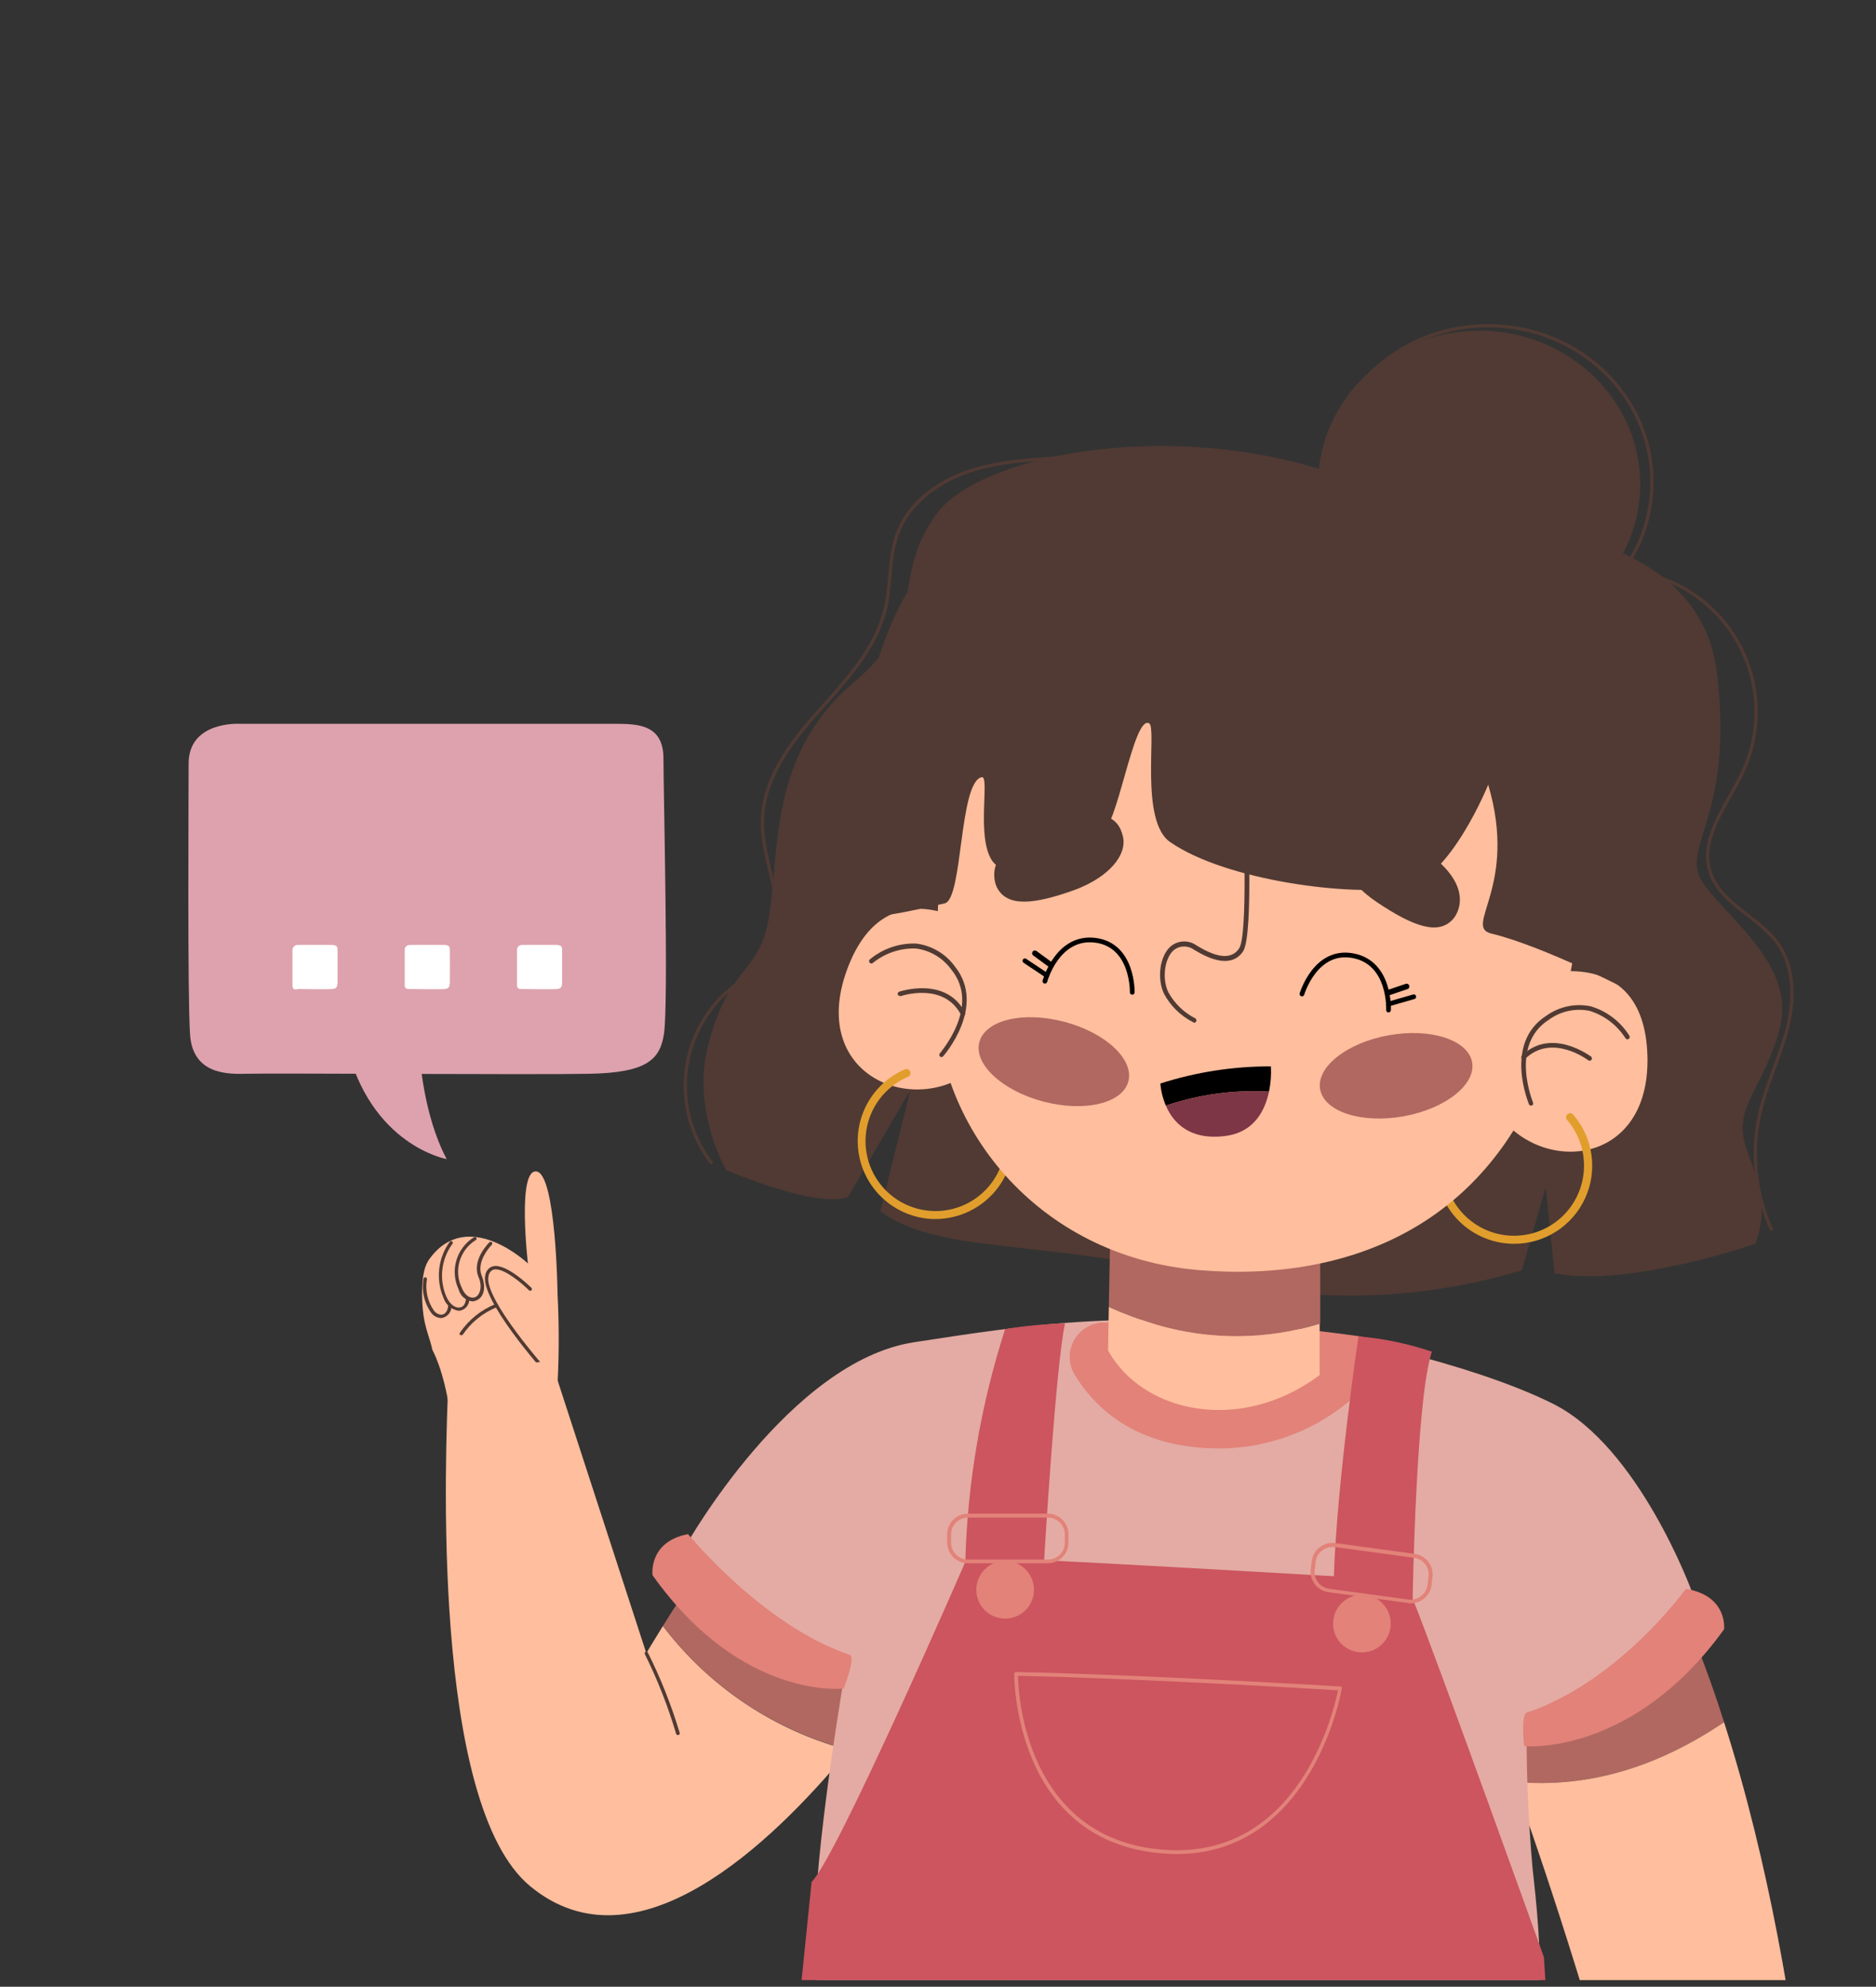 <svg width="254" height="269" viewBox="0 0 254 269" fill="none" xmlns="http://www.w3.org/2000/svg">
<rect x="0" y="0" width="254" height="269" fill="#333333" stroke="none"/>
<g clip-path="url(#clip0_342_17949)">
<path d="M233.43 233.184C231.386 226.7 228.932 220.351 226.083 214.178C222.188 206.346 215.92 203.941 211.712 205.009C209.397 205.598 207.365 206.984 205.972 208.925L196.586 221.977C196.586 221.977 199.186 225.472 204.958 241.253C215.618 242.235 225.026 238.837 233.43 233.184Z" fill="#B16860"/>
<path d="M233.43 233.184C225.026 238.837 215.618 242.235 204.958 241.253C205.454 242.601 205.961 244.036 206.501 245.568C207.647 245.519 208.761 245.177 209.738 244.575C208.761 245.177 207.647 245.519 206.501 245.568C208.777 252.04 211.464 260.141 214.593 270.378C219.329 285.868 230.69 314.291 230.69 314.291C230.69 314.291 224.357 324.431 225.953 327.236C227.55 330.04 230.96 324 230.96 324C230.96 324 227.723 339.101 230.388 339.209C233.053 339.317 235.21 327.678 235.21 327.678C235.21 327.678 234.196 342.359 237.692 341.539C239.742 340.989 239.299 328.455 239.299 328.455C239.299 328.455 240.626 340.978 242.827 340.514C245.028 340.051 243.237 328.077 243.237 328.077C243.237 328.077 245.449 337.785 247.683 337.203C249.916 336.62 248.276 320.213 246.744 315.176C246.712 315.1 245.697 271.51 233.43 233.184Z" fill="#FFBE9D"/>
<path d="M60.881 190.986C60.04 185.355 58.551 182.799 58.551 182.799C58.098 180.642 57.192 179.466 57.148 175.356C57.148 173.716 57.213 171.753 58.141 170.469C63.32 163.318 71.476 171.074 71.476 171.074C71.476 171.074 69.987 158.237 72.641 158.615C75.296 158.992 75.49 175.216 75.49 175.216C75.699 179.251 75.699 183.294 75.49 187.329L76.569 191.644" fill="#FFBE9D"/>
<path d="M74.088 186.11C74.057 186.111 74.026 186.104 73.998 186.091C73.97 186.078 73.945 186.059 73.926 186.035C73.548 185.625 64.885 175.884 65.715 172.627C65.756 172.359 65.871 172.109 66.046 171.903C66.222 171.697 66.451 171.545 66.708 171.462C68.499 170.965 71.822 174.234 71.951 174.374C71.973 174.395 71.99 174.42 72.002 174.448C72.013 174.476 72.019 174.506 72.019 174.536C72.019 174.566 72.013 174.596 72.002 174.624C71.99 174.651 71.973 174.677 71.951 174.698C71.93 174.721 71.904 174.739 71.876 174.752C71.847 174.765 71.816 174.771 71.784 174.771C71.753 174.771 71.722 174.765 71.693 174.752C71.664 174.739 71.638 174.721 71.617 174.698C70.721 173.802 68.11 171.559 66.816 171.904C66.64 171.973 66.486 172.088 66.369 172.235C66.252 172.383 66.175 172.559 66.147 172.745C65.381 175.766 74.163 185.625 74.249 185.69C74.29 185.734 74.313 185.791 74.313 185.851C74.313 185.911 74.29 185.969 74.249 186.013C74.209 186.064 74.151 186.098 74.088 186.11Z" fill="#503A33"/>
<path d="M62.457 180.782C62.415 180.791 62.37 180.791 62.328 180.782C62.302 180.766 62.279 180.746 62.262 180.721C62.244 180.697 62.232 180.669 62.226 180.64C62.22 180.61 62.22 180.58 62.227 180.55C62.233 180.521 62.245 180.493 62.263 180.469C63.45 178.7 65.147 177.334 67.129 176.553C67.186 176.533 67.249 176.537 67.304 176.563C67.358 176.589 67.4 176.636 67.42 176.693C67.44 176.751 67.437 176.813 67.41 176.868C67.384 176.923 67.337 176.965 67.28 176.985C65.4 177.741 63.789 179.041 62.651 180.717C62.626 180.741 62.595 180.76 62.562 180.771C62.528 180.782 62.492 180.786 62.457 180.782Z" fill="#503A33"/>
<path d="M62.122 177.481C61.654 177.414 61.213 177.218 60.849 176.915C60.485 176.612 60.213 176.214 60.062 175.766C59.523 174.526 59.318 173.166 59.467 171.823C59.617 170.479 60.116 169.198 60.914 168.107C60.96 168.065 61.019 168.042 61.081 168.042C61.143 168.042 61.203 168.065 61.248 168.107C61.289 168.151 61.312 168.209 61.312 168.269C61.312 168.329 61.289 168.387 61.248 168.431C60.499 169.452 60.031 170.652 59.891 171.911C59.751 173.169 59.944 174.443 60.45 175.604C60.946 176.683 61.691 177.114 62.219 177.039C62.748 176.963 62.975 176.607 63.083 175.96C63.088 175.93 63.099 175.901 63.115 175.876C63.132 175.85 63.153 175.828 63.178 175.811C63.204 175.794 63.232 175.782 63.262 175.776C63.292 175.77 63.322 175.77 63.352 175.777C63.383 175.78 63.413 175.79 63.439 175.806C63.465 175.822 63.488 175.844 63.505 175.87C63.523 175.895 63.535 175.924 63.54 175.955C63.545 175.985 63.544 176.016 63.536 176.046C63.513 176.387 63.378 176.711 63.151 176.966C62.925 177.222 62.62 177.396 62.284 177.459L62.122 177.481Z" fill="#503A33"/>
<path d="M63.999 176.208C63.554 176.168 63.133 175.991 62.792 175.701C62.452 175.411 62.21 175.023 62.1 174.59C61.517 173.361 61.406 171.96 61.791 170.654C62.175 169.349 63.026 168.231 64.183 167.514C64.236 167.486 64.298 167.479 64.356 167.495C64.414 167.511 64.464 167.548 64.496 167.6C64.511 167.626 64.521 167.655 64.525 167.685C64.529 167.715 64.527 167.745 64.519 167.774C64.51 167.804 64.497 167.831 64.478 167.855C64.459 167.878 64.436 167.898 64.409 167.913C63.349 168.566 62.569 169.59 62.222 170.787C61.875 171.983 61.985 173.266 62.532 174.385C63.007 175.561 63.805 175.852 64.345 175.636C64.884 175.42 65.424 174.331 64.776 172.875C63.848 170.588 66.168 168.301 66.265 168.204C66.309 168.163 66.367 168.14 66.427 168.14C66.487 168.14 66.545 168.163 66.589 168.204C66.63 168.25 66.653 168.309 66.653 168.371C66.653 168.433 66.63 168.493 66.589 168.538C66.589 168.538 64.431 170.696 65.208 172.702C65.941 174.525 65.37 175.722 64.517 176.068C64.355 176.148 64.18 176.195 63.999 176.208Z" fill="#503A33"/>
<path d="M59.641 178.452C59.403 178.436 59.172 178.37 58.962 178.259C58.752 178.147 58.568 177.992 58.422 177.804C57.938 177.14 57.593 176.385 57.408 175.584C57.222 174.784 57.2 173.954 57.343 173.144C57.351 173.083 57.382 173.028 57.431 172.989C57.479 172.951 57.54 172.933 57.602 172.939C57.664 172.95 57.719 172.984 57.757 173.034C57.795 173.084 57.813 173.147 57.807 173.209C57.676 173.958 57.697 174.726 57.867 175.467C58.038 176.208 58.355 176.907 58.799 177.524C59.023 177.791 59.339 177.964 59.684 178.009C60.623 178.009 60.676 176.823 60.676 176.78C60.675 176.748 60.68 176.717 60.691 176.688C60.703 176.659 60.72 176.633 60.743 176.612C60.766 176.59 60.792 176.574 60.822 176.564C60.852 176.553 60.883 176.55 60.914 176.553C60.944 176.553 60.974 176.559 61.002 176.571C61.029 176.583 61.054 176.601 61.075 176.624C61.095 176.646 61.11 176.672 61.12 176.701C61.129 176.73 61.133 176.76 61.13 176.79C61.154 177.202 61.018 177.607 60.751 177.92C60.483 178.234 60.105 178.432 59.695 178.473L59.641 178.452Z" fill="#503A33"/>
<path d="M89.752 220.154C88.339 222.43 87.508 223.843 87.508 223.843L75.349 186.455L75.457 184.115C70.495 184.674 65.573 185.542 60.719 186.714C60.277 197.048 58.324 244.263 71.778 255.384C86.106 267.249 104.436 249.71 114.934 236.971C104.895 234.339 96.028 228.418 89.752 220.154Z" fill="#FFBE9D"/>
<path d="M119.897 186.714C109.389 190.08 95.18 211.46 89.753 220.154C96.028 228.396 104.881 234.301 114.902 236.928C117.888 233.313 120.676 229.54 123.253 225.623L119.897 186.714Z" fill="#B16860"/>
<path d="M179.162 180.62C179.162 180.62 198.722 184.276 210.31 190.091C221.897 195.905 229.039 215.418 229.039 215.418C229.039 215.418 220.872 227.92 206.706 231.901C206.614 238.907 206.877 245.913 207.494 252.892C208.465 261.759 211.043 283.257 200.265 285.76C189.487 288.263 166.701 287.583 155.167 288.284C143.634 288.985 128.993 286.699 121.408 283.085C113.824 279.471 110.382 275.987 110.263 263.269C110.144 250.551 114.579 225.364 114.579 225.364C114.579 225.364 100.65 222.236 92.839 209.302C92.839 209.302 106.865 184.298 123.793 181.731C138.315 179.519 154.563 176.747 179.162 180.62Z" fill="#E3ABA3"/>
<path d="M206.706 231.901C205.875 232.181 206.361 236.431 206.361 236.431C206.361 236.431 220.969 237.877 233.43 220.607C233.43 220.607 233.981 216.066 228.252 215.127C228.252 215.127 219.297 227.64 206.706 231.901Z" fill="#E28279"/>
<path d="M115.085 224.08C115.884 224.339 114.244 228.622 114.244 228.622C114.244 228.622 100.466 230.326 88.35 213.283C88.35 213.283 87.746 208.752 93.151 207.717C93.205 207.717 103.153 220.046 115.085 224.08Z" fill="#E28279"/>
<path d="M153.829 267.864C153.868 267.866 153.906 267.856 153.941 267.837C153.975 267.818 154.003 267.79 154.023 267.756C154.044 267.735 154.061 267.71 154.073 267.682C154.085 267.655 154.091 267.625 154.091 267.595C154.091 267.565 154.085 267.535 154.073 267.507C154.061 267.479 154.044 267.454 154.023 267.433C144.703 260.958 136.808 252.643 130.826 243C130.793 242.948 130.74 242.911 130.68 242.897C130.619 242.882 130.556 242.893 130.503 242.925C130.45 242.958 130.413 243.011 130.399 243.071C130.385 243.132 130.395 243.195 130.427 243.249C136.444 252.945 144.382 261.308 153.753 267.821C153.776 267.839 153.801 267.854 153.829 267.864Z" fill="#D49A2C"/>
<path d="M139.631 273.193C139.688 273.192 139.742 273.169 139.782 273.128C139.804 273.107 139.821 273.082 139.832 273.054C139.844 273.027 139.85 272.997 139.85 272.967C139.85 272.936 139.844 272.907 139.832 272.879C139.821 272.851 139.804 272.826 139.782 272.805C133.312 265.432 128.333 256.874 125.12 247.606C125.098 247.548 125.054 247.501 124.998 247.474C124.941 247.448 124.876 247.445 124.818 247.466C124.789 247.476 124.763 247.491 124.74 247.511C124.718 247.531 124.7 247.555 124.686 247.582C124.673 247.61 124.666 247.639 124.664 247.669C124.663 247.699 124.667 247.729 124.677 247.757C127.912 257.086 132.932 265.696 139.458 273.107C139.479 273.133 139.505 273.154 139.535 273.169C139.565 273.184 139.598 273.192 139.631 273.193Z" fill="#D49A2C"/>
<path d="M185.98 186.456C186.386 186.003 186.66 185.448 186.774 184.85C186.887 184.253 186.836 183.636 186.625 183.066C186.414 182.496 186.052 181.994 185.577 181.614C185.102 181.235 184.533 180.991 183.93 180.911C178.935 180.221 171.447 179.315 165.589 179.153C160.324 179.023 154.088 179.034 149.47 179.066C148.649 179.071 147.843 179.292 147.135 179.707C146.426 180.123 145.84 180.719 145.436 181.434C145.032 182.149 144.824 182.958 144.833 183.779C144.843 184.6 145.069 185.405 145.489 186.11C148.165 190.522 153.354 195.506 163.28 196.067C167.55 196.333 171.824 195.604 175.763 193.936C179.703 192.268 183.201 189.707 185.98 186.456Z" fill="#E28279"/>
<path d="M183.93 180.943C183.93 180.943 181.028 200.478 180.596 213.423C180.596 213.423 150.905 211.686 141.368 211.265C141.368 211.265 142.9 185.247 144.194 179.185C141.48 179.263 138.773 179.519 136.092 179.951C132.801 190.15 130.985 200.768 130.697 211.481C130.697 211.481 113.359 251.393 109.885 254.812L96.744 383.738L216.589 383.953L209.036 264.995C209.036 264.995 194.73 225.083 191.267 216.454C191.267 216.454 191.698 189.486 193.867 183.014C190.65 181.928 187.313 181.233 183.93 180.943Z" fill="#CC555F"/>
<path d="M157.379 250.95C137.225 249.332 137.311 226.874 137.322 226.637C137.321 226.604 137.327 226.572 137.34 226.542C137.353 226.512 137.373 226.485 137.397 226.464C137.421 226.439 137.449 226.419 137.481 226.406C137.513 226.393 137.547 226.387 137.581 226.389C153.98 226.712 181.201 228.319 181.471 228.341C181.509 228.34 181.546 228.348 181.58 228.365C181.614 228.382 181.643 228.407 181.665 228.438C181.692 228.504 181.692 228.577 181.665 228.643C181.665 228.87 177.759 251.037 159.278 251.037C158.706 251.037 158.048 251.004 157.379 250.95ZM137.84 226.906C137.84 229.398 138.919 248.944 157.422 250.444C175.925 251.943 180.629 231.491 181.158 228.87C178.18 228.665 153.322 227.219 137.84 226.906Z" fill="#E28279"/>
<path d="M190.608 217.037L179.884 215.58C179.517 215.534 179.162 215.415 178.841 215.23C178.521 215.044 178.241 214.797 178.017 214.502C177.566 213.907 177.369 213.159 177.467 212.42L177.607 211.341C177.659 210.969 177.784 210.611 177.975 210.288C178.166 209.965 178.42 209.684 178.721 209.46C179.023 209.236 179.365 209.074 179.73 208.984C180.094 208.894 180.473 208.878 180.844 208.936L191.547 210.392C192.285 210.496 192.952 210.888 193.403 211.482C193.854 212.076 194.051 212.824 193.953 213.563L193.813 214.642C193.768 215.009 193.649 215.364 193.464 215.685C193.278 216.006 193.03 216.286 192.734 216.508C192.249 216.884 191.653 217.089 191.04 217.09C190.895 217.086 190.75 217.068 190.608 217.037ZM178.147 211.438L178.007 212.517C177.964 212.817 177.982 213.123 178.058 213.417C178.134 213.711 178.268 213.986 178.452 214.228C178.635 214.47 178.865 214.673 179.128 214.825C179.39 214.978 179.68 215.077 179.981 215.116L190.673 216.573C190.975 216.616 191.282 216.598 191.577 216.52C191.871 216.442 192.147 216.306 192.388 216.12C192.873 215.749 193.191 215.203 193.273 214.599L193.413 213.52C193.457 213.219 193.441 212.913 193.365 212.619C193.289 212.324 193.156 212.048 192.972 211.806C192.788 211.564 192.558 211.361 192.295 211.209C192.031 211.057 191.74 210.959 191.439 210.92L180.736 209.464H180.423C179.866 209.459 179.326 209.656 178.903 210.019C178.48 210.382 178.204 210.886 178.125 211.438H178.147Z" fill="#E28279"/>
<path d="M180.488 219.819C180.486 220.593 180.714 221.349 181.142 221.993C181.57 222.637 182.18 223.139 182.894 223.436C183.608 223.733 184.395 223.811 185.153 223.661C185.912 223.51 186.609 223.138 187.156 222.591C187.702 222.045 188.075 221.348 188.225 220.589C188.375 219.831 188.297 219.045 188 218.331C187.703 217.617 187.201 217.007 186.557 216.579C185.913 216.151 185.157 215.923 184.383 215.925C183.351 215.928 182.362 216.339 181.632 217.069C180.902 217.799 180.491 218.787 180.488 219.819Z" fill="#E28279"/>
<path d="M141.853 211.664H131.064C130.314 211.664 129.595 211.367 129.065 210.837C128.535 210.307 128.237 209.588 128.237 208.838V207.76C128.237 207.389 128.31 207.022 128.453 206.68C128.595 206.337 128.803 206.026 129.066 205.765C129.329 205.503 129.64 205.296 129.983 205.155C130.326 205.014 130.693 204.943 131.064 204.944H141.853C142.224 204.944 142.591 205.017 142.933 205.159C143.276 205.302 143.586 205.51 143.848 205.773C144.11 206.035 144.317 206.347 144.458 206.69C144.599 207.032 144.67 207.4 144.669 207.77V208.849C144.669 209.219 144.596 209.585 144.455 209.926C144.313 210.268 144.106 210.578 143.844 210.84C143.583 211.101 143.272 211.309 142.931 211.45C142.589 211.592 142.223 211.664 141.853 211.664ZM129.446 206.152C129.229 206.364 129.057 206.618 128.94 206.897C128.823 207.177 128.764 207.478 128.766 207.781V208.86C128.766 209.472 129.009 210.059 129.442 210.492C129.875 210.925 130.462 211.168 131.075 211.168H141.864C142.167 211.17 142.467 211.111 142.747 210.996C143.027 210.882 143.281 210.713 143.496 210.499C143.71 210.286 143.881 210.032 143.997 209.752C144.113 209.473 144.173 209.173 144.173 208.871V207.792C144.174 207.488 144.115 207.187 144 206.907C143.884 206.626 143.714 206.371 143.5 206.156C143.285 205.942 143.03 205.772 142.749 205.656C142.468 205.541 142.167 205.482 141.864 205.483H131.075C130.771 205.481 130.469 205.539 130.188 205.654C129.906 205.768 129.65 205.938 129.435 206.152H129.446Z" fill="#E28279"/>
<path d="M132.219 215.774C132.322 216.54 132.65 217.257 133.161 217.837C133.672 218.416 134.344 218.831 135.091 219.028C135.838 219.226 136.626 219.197 137.357 218.946C138.088 218.696 138.728 218.234 139.196 217.619C139.664 217.005 139.94 216.265 139.987 215.494C140.035 214.723 139.853 213.955 139.464 213.287C139.075 212.62 138.497 212.083 137.802 211.744C137.108 211.405 136.329 211.28 135.563 211.384C134.538 211.523 133.609 212.064 132.982 212.887C132.355 213.71 132.08 214.749 132.219 215.774Z" fill="#E28279"/>
<path d="M200.276 86.385C212.319 86.385 222.081 77.069 222.081 65.577C222.081 54.085 212.319 44.769 200.276 44.769C188.234 44.769 178.472 54.085 178.472 65.577C178.472 77.069 188.234 86.385 200.276 86.385Z" fill="#503A33"/>
<path d="M201.473 86.45C213.73 86.45 223.666 76.969 223.666 65.275C223.666 53.58 213.73 44.1 201.473 44.1C189.216 44.1 179.28 53.58 179.28 65.275C179.28 76.969 189.216 86.45 201.473 86.45Z" stroke="#503A33" stroke-width="0.44" stroke-linecap="round" stroke-linejoin="round"/>
<path d="M201.668 71.175C201.668 71.175 230.086 70.776 232.481 91.174C234.876 111.573 226.882 114.787 230.884 119.986C234.887 125.186 243.292 131.194 240.886 139.597C238.48 148 234.488 149.996 236.484 155.594C238.48 161.192 239.289 163.598 237.692 168.398C237.692 168.398 220.484 174.396 210.471 172.4L209.274 160.793L206.037 172.001C192.386 176.113 177.888 176.526 164.025 173.198C141.217 167.6 127.202 169.962 119.207 163.997L123.242 147.623L114.838 162.034C114.838 162.034 111.935 164.029 98.33 158.431C98.33 158.431 93.529 150.33 95.924 141.323C98.902 130.04 103.131 132.186 104.297 122.985C105.462 113.784 104.664 101.638 115.604 92.383C126.004 83.58 120.405 78.359 126.803 69.579C133.2 60.798 164.424 55.168 188.839 67.573" fill="#503A33"/>
<path d="M132.866 143.869L133.309 126.318C133.309 126.318 120.222 116.34 114.708 131.226C109.195 146.112 124.872 151.937 132.866 143.869Z" fill="#FFBE9D"/>
<path d="M126.705 165.054H126.273C123.884 164.957 121.598 164.053 119.789 162.489C117.98 160.926 116.754 158.795 116.312 156.445C115.87 154.096 116.238 151.666 117.355 149.552C118.473 147.438 120.274 145.765 122.465 144.807C122.531 144.771 122.605 144.748 122.681 144.742C122.757 144.735 122.833 144.745 122.905 144.769C122.978 144.794 123.044 144.833 123.1 144.884C123.156 144.936 123.201 144.998 123.232 145.068C123.262 145.138 123.278 145.213 123.278 145.289C123.279 145.365 123.263 145.441 123.232 145.51C123.202 145.58 123.157 145.643 123.101 145.694C123.045 145.746 122.979 145.785 122.907 145.81C121.426 146.448 120.133 147.454 119.15 148.732C118.167 150.009 117.526 151.516 117.289 153.111C117.051 154.705 117.224 156.334 117.792 157.842C118.36 159.351 119.304 160.69 120.533 161.732C121.763 162.774 123.239 163.485 124.821 163.798C126.402 164.111 128.038 164.015 129.572 163.519C131.106 163.023 132.488 162.144 133.587 160.965C134.687 159.785 135.467 158.345 135.854 156.781C135.869 156.71 135.898 156.643 135.94 156.585C135.982 156.526 136.035 156.476 136.097 156.439C136.158 156.401 136.227 156.377 136.298 156.367C136.37 156.357 136.442 156.362 136.512 156.381C136.583 156.398 136.65 156.428 136.709 156.471C136.767 156.514 136.817 156.568 136.854 156.631C136.892 156.693 136.916 156.762 136.926 156.835C136.935 156.907 136.93 156.98 136.911 157.05C136.336 159.326 135.021 161.346 133.174 162.794C131.327 164.243 129.052 165.037 126.705 165.054Z" fill="#E19E2C"/>
<path d="M201.84 149.133L206.975 132.348C206.975 132.348 222.555 127.019 223.051 142.898C223.547 158.776 206.868 159.272 201.84 149.133Z" fill="#FFBE9D"/>
<path d="M204.991 168.409C203.419 168.407 201.868 168.055 200.449 167.378C199.03 166.702 197.78 165.718 196.79 164.498C195.799 163.278 195.092 161.853 194.721 160.326C194.35 158.799 194.324 157.208 194.644 155.67C194.66 155.599 194.689 155.532 194.73 155.472C194.772 155.412 194.824 155.361 194.886 155.322C194.947 155.283 195.015 155.257 195.087 155.244C195.158 155.231 195.231 155.233 195.302 155.249C195.373 155.263 195.44 155.291 195.499 155.332C195.559 155.372 195.61 155.424 195.649 155.484C195.688 155.544 195.715 155.612 195.728 155.683C195.74 155.753 195.739 155.826 195.723 155.896C195.281 157.993 195.564 160.178 196.524 162.094C197.485 164.01 199.067 165.543 201.013 166.443C202.958 167.344 205.151 167.558 207.233 167.051C209.316 166.544 211.165 165.346 212.478 163.652C213.812 161.927 214.513 159.797 214.464 157.618C214.415 155.438 213.619 153.341 212.209 151.679C212.152 151.626 212.108 151.561 212.078 151.49C212.048 151.419 212.034 151.342 212.036 151.265C212.037 151.188 212.055 151.112 212.089 151.042C212.122 150.972 212.169 150.91 212.228 150.86C212.286 150.81 212.355 150.773 212.429 150.751C212.503 150.729 212.581 150.722 212.657 150.732C212.734 150.742 212.807 150.769 212.873 150.809C212.939 150.849 212.996 150.903 213.039 150.967C214.354 152.503 215.2 154.384 215.478 156.387C215.755 158.39 215.452 160.43 214.605 162.266C213.758 164.102 212.402 165.657 210.698 166.746C208.994 167.834 207.013 168.412 204.991 168.409Z" fill="#E19E2C"/>
<path d="M156.601 179.368C154.392 178.712 152.229 177.909 150.128 176.963L150.344 165.809L178.751 167.966V179.196C171.545 181.429 163.841 181.489 156.601 179.368Z" fill="#B16860"/>
<path d="M156.602 179.369C163.815 181.484 171.491 181.436 178.676 179.228V186.186C167.952 194.201 154.714 191.321 150.021 182.853L150.128 176.963C152.23 177.909 154.393 178.712 156.602 179.369Z" fill="#FFBE9D"/>
<path d="M128.345 93.375C128.345 93.375 127.126 112.101 126.694 134.29C126.338 152.261 140.375 170.124 162.298 171.969C182.905 173.694 204.494 165.798 211.463 136.997C218.433 108.196 214.344 84.433 188.202 77.507C162.061 70.582 135.854 71.197 128.345 93.375Z" fill="#FFBE9D"/>
<path d="M158.899 87.82C159.008 87.669 159.083 87.582 159.083 87.582L158.899 87.82Z" fill="#503A33"/>
<path d="M196.78 124.387C196.78 124.387 200.373 120.439 193.036 115.272C185.7 110.105 183.067 111.173 181.816 113.654C180.672 115.93 182.301 119.393 186.477 122.187C191.472 125.531 194.827 126.663 196.78 124.387Z" fill="#503A33"/>
<path d="M134.991 120.18C134.991 120.18 132.413 115.499 140.742 112.176C149.071 108.854 151.391 110.483 152.038 113.255C152.621 115.725 150.225 118.713 145.565 120.472C139.9 122.521 136.362 122.812 134.991 120.18Z" fill="#503A33"/>
<path d="M207.266 149.694C207.309 149.703 207.353 149.703 207.396 149.694C207.434 149.679 207.469 149.656 207.498 149.626C207.528 149.597 207.55 149.562 207.566 149.524C207.581 149.485 207.588 149.444 207.587 149.403C207.585 149.362 207.575 149.321 207.558 149.284C207.558 149.198 204.321 141.506 209.715 138.065C210.499 137.495 211.393 137.094 212.341 136.887C213.288 136.681 214.268 136.675 215.218 136.868C217.225 137.485 218.946 138.797 220.073 140.568C220.116 140.64 220.185 140.691 220.266 140.711C220.347 140.732 220.433 140.719 220.505 140.676C220.576 140.633 220.628 140.563 220.648 140.482C220.668 140.402 220.655 140.316 220.612 140.244C219.413 138.316 217.547 136.895 215.369 136.253C214.335 136.04 213.269 136.042 212.236 136.261C211.204 136.48 210.228 136.911 209.37 137.526C203.523 141.269 206.986 149.392 207.018 149.532C207.043 149.577 207.079 149.616 207.122 149.644C207.165 149.672 207.215 149.689 207.266 149.694Z" fill="#503A33"/>
<path d="M215.219 143.621C215.268 143.62 215.316 143.61 215.361 143.589C215.406 143.569 215.446 143.539 215.478 143.502C215.527 143.432 215.547 143.347 215.535 143.263C215.523 143.179 215.479 143.102 215.413 143.049C215.359 143.049 210.105 139.015 206.07 142.909C206.01 142.966 205.975 143.045 205.973 143.128C205.971 143.211 206.002 143.291 206.059 143.351C206.116 143.411 206.195 143.446 206.278 143.448C206.361 143.45 206.441 143.419 206.501 143.362C210.148 139.856 214.981 143.513 215.025 143.556C215.08 143.599 215.149 143.622 215.219 143.621Z" fill="#503A33"/>
<path d="M161.673 138.475C161.734 138.476 161.794 138.46 161.846 138.427C161.898 138.395 161.939 138.348 161.964 138.292C161.982 138.254 161.993 138.214 161.995 138.172C161.997 138.131 161.991 138.089 161.977 138.05C161.963 138.011 161.941 137.975 161.913 137.944C161.885 137.913 161.851 137.889 161.813 137.871C160.274 137.083 159.007 135.85 158.177 134.333C157.325 132.532 157.649 129.846 158.857 128.702C159.243 128.368 159.731 128.175 160.241 128.156C160.75 128.136 161.252 128.291 161.662 128.594C161.722 128.621 161.78 128.654 161.835 128.691C165.697 131.032 167.488 130.051 168.308 128.81C169.797 126.523 168.891 108.315 168.783 106.158C168.775 106.075 168.736 105.998 168.674 105.942C168.612 105.886 168.532 105.855 168.448 105.855C168.406 105.857 168.365 105.867 168.327 105.884C168.289 105.902 168.254 105.927 168.226 105.958C168.198 105.99 168.176 106.026 168.163 106.066C168.149 106.106 168.143 106.148 168.146 106.19C168.438 111.767 168.945 126.685 167.769 128.411C166.808 129.878 164.92 129.781 162.158 128.098L161.975 127.99C161.447 127.618 160.807 127.437 160.162 127.476C159.517 127.515 158.905 127.773 158.425 128.206C157.012 129.533 156.634 132.521 157.605 134.56C158.488 136.213 159.859 137.554 161.533 138.4C161.572 138.437 161.62 138.463 161.673 138.475Z" fill="#503A33"/>
<path d="M157.854 149.704C157.444 148.752 157.192 147.739 157.109 146.705C161.945 145.153 166.995 144.37 172.074 144.386C172.136 145.532 172.049 146.682 171.815 147.806C167.082 147.534 162.342 148.179 157.854 149.704Z" fill="black"/>
<path d="M171.814 147.795C171.296 150.297 169.85 153.318 165.869 153.814C160.96 154.429 158.802 151.905 157.853 149.704C162.34 148.175 167.08 147.527 171.814 147.795Z" fill="#7C3645"/>
<path d="M127.407 143.124C127.355 143.11 127.308 143.082 127.27 143.043C127.232 143.005 127.204 142.957 127.19 142.905C127.176 142.853 127.176 142.798 127.189 142.746C127.202 142.693 127.229 142.645 127.267 142.607C127.267 142.542 132.845 136.275 128.82 131.302C128.255 130.513 127.533 129.85 126.7 129.355C125.866 128.859 124.939 128.541 123.976 128.422C121.882 128.362 119.836 129.05 118.204 130.363C118.145 130.422 118.066 130.455 117.983 130.455C117.9 130.455 117.82 130.422 117.761 130.363C117.702 130.303 117.669 130.222 117.669 130.137C117.669 130.052 117.702 129.971 117.761 129.91C119.51 128.453 121.732 127.685 124.008 127.753C125.057 127.878 126.069 128.22 126.979 128.757C127.889 129.293 128.678 130.013 129.295 130.87C133.611 136.264 127.774 142.93 127.72 142.995C127.685 143.043 127.637 143.081 127.582 143.104C127.526 143.127 127.466 143.134 127.407 143.124Z" fill="#503A33"/>
<path d="M121.796 134.84C121.746 134.836 121.698 134.819 121.656 134.79C121.615 134.762 121.581 134.723 121.559 134.678C121.544 134.639 121.537 134.596 121.538 134.554C121.54 134.512 121.55 134.47 121.568 134.432C121.586 134.393 121.612 134.359 121.644 134.331C121.676 134.303 121.713 134.282 121.753 134.268C121.807 134.268 128.065 132.111 130.665 137.094C130.703 137.17 130.709 137.258 130.683 137.339C130.657 137.42 130.6 137.487 130.525 137.526C130.488 137.546 130.448 137.558 130.407 137.562C130.365 137.566 130.323 137.561 130.284 137.548C130.244 137.535 130.208 137.513 130.177 137.486C130.146 137.458 130.121 137.424 130.104 137.386C127.763 132.909 122.012 134.851 121.958 134.872C121.902 134.877 121.846 134.866 121.796 134.84Z" fill="#503A33"/>
<path d="M178.74 147.493C179.291 150.524 184.329 152.164 190.015 151.15C195.701 150.136 199.854 146.835 199.315 143.826C198.775 140.816 193.726 139.155 188.051 140.169C182.376 141.183 178.201 144.462 178.74 147.493Z" fill="#B16860"/>
<path d="M152.771 146.425C151.984 149.402 146.816 150.621 141.238 149.143C135.66 147.666 131.787 144.052 132.607 141.075C133.427 138.098 138.551 136.879 144.129 138.356C149.707 139.834 153.559 143.448 152.771 146.425Z" fill="#B16860"/>
<path d="M187.998 136.76C187.998 136.76 188.311 130.363 183.197 129.403C178.083 128.443 176.281 134.581 176.281 134.581" stroke="black" stroke-width="0.64" stroke-linecap="round" stroke-linejoin="round"/>
<path d="M187.977 135.951L191.418 134.958" stroke="black" stroke-width="0.64" stroke-linecap="round" stroke-linejoin="round"/>
<path d="M188.128 134.354L190.448 133.567" stroke="black" stroke-width="0.75" stroke-linecap="round" stroke-linejoin="round"/>
<path d="M141.476 132.855C141.476 132.855 143.137 126.663 148.294 127.311C153.451 127.958 153.3 134.354 153.3 134.354" stroke="black" stroke-width="0.64" stroke-linecap="round" stroke-linejoin="round"/>
<path d="M141.745 132.079L138.768 130.094" stroke="black" stroke-width="0.64" stroke-linecap="round" stroke-linejoin="round"/>
<path d="M142.091 130.515L140.116 129.069" stroke="black" stroke-width="0.75" stroke-linecap="round" stroke-linejoin="round"/>
<path d="M193.845 68.446C193.845 68.446 223.807 73.355 227.097 91.023C230.388 108.693 221.066 134.365 221.066 134.365C221.066 134.365 209.133 128.141 201.926 126.405C198.042 125.477 205.584 120.062 201.495 106.244C201.495 106.244 196.359 118.983 190.274 120.116C183.11 121.453 166.01 119.264 158.425 114.01C154.26 111.12 156.677 98.531 155.588 97.938C153.43 96.762 151.272 112.457 149.017 112.878C147.463 113.158 137.009 120.515 134.312 116.513C132.154 113.277 134.053 104.982 132.92 105.23C129.813 105.899 130.395 121.755 127.903 122.316C122.336 123.578 118.549 124.377 117.578 123.837C112.658 121.087 115.355 88.089 125.065 77.108C134.776 66.127 166.873 56.592 193.845 68.446Z" fill="#503A33"/>
<path d="M239.817 166.424C237.636 161.508 237.091 156.021 238.264 150.772C239.148 146.889 240.95 143.221 241.954 139.414C242.957 135.606 243.032 131.162 240.81 127.893C238.221 124.15 232.945 122.413 231.542 118.088C230.042 113.396 233.937 108.908 235.998 104.432C237.722 100.694 238.2 96.502 237.361 92.473C236.523 88.444 234.413 84.79 231.341 82.051C228.27 79.311 224.4 77.629 220.301 77.254C216.201 76.879 212.09 77.83 208.572 79.967" stroke="#503A33" stroke-width="0.44" stroke-linecap="round" stroke-linejoin="round"/>
<path d="M142.867 62.017C138.724 62.298 134.506 62.589 130.6 64.024C126.695 65.458 123.069 68.209 121.559 72.114C120.318 75.35 120.674 78.953 119.897 82.318C118.614 87.841 114.503 92.167 110.716 96.417C106.929 100.667 103.304 105.553 103.218 111.26C103.131 116.966 106.929 123.05 104.394 128.206C102.948 131.151 99.873 132.844 97.543 135.142C94.719 138.095 93.041 141.958 92.81 146.036C92.578 150.115 93.809 154.142 96.28 157.396" stroke="#503A33" stroke-width="0.44" stroke-linecap="round" stroke-linejoin="round"/>
<path d="M91.77 234.921C91.719 234.921 91.669 234.904 91.628 234.873C91.588 234.841 91.558 234.798 91.544 234.749C90.445 231.037 89.026 227.428 87.304 223.962C87.279 223.907 87.275 223.844 87.293 223.787C87.311 223.729 87.35 223.68 87.401 223.649C87.457 223.622 87.521 223.619 87.579 223.639C87.638 223.659 87.686 223.701 87.714 223.757C89.464 227.253 90.908 230.895 92.029 234.641C92.043 234.699 92.034 234.761 92.004 234.813C91.974 234.865 91.925 234.904 91.868 234.921H91.77Z" fill="#503A33"/>
<path d="M32.453 98.003H83.355C86.484 98.003 89.829 98.154 89.829 102.716C89.829 107.279 90.53 135.638 89.904 139.931C89.386 143.502 87.53 145.239 79.816 145.39C72.102 145.541 37.243 145.282 33.283 145.39C30.78 145.454 26.087 145.454 25.731 140.072C25.375 134.689 25.537 108.369 25.537 103.396C25.537 97.582 32.453 98.003 32.453 98.003Z" fill="#DDA2AE"/>
<path d="M56.824 142.725C56.824 142.725 57.234 150.848 60.482 156.943C60.482 156.943 50.124 155.109 46.877 141.302L56.824 142.725Z" fill="#DDA2AE"/>
<path d="M40.199 133.912C40.782 133.912 44.45 133.977 45 133.912C45.55 133.847 45.68 133.696 45.701 132.963C45.723 132.229 45.701 128.972 45.701 128.648C45.701 128.325 45.701 127.979 45.022 127.947C44.342 127.915 40.933 127.947 40.296 127.947C39.66 127.947 39.595 128.594 39.595 128.594V133.373C39.595 133.675 39.595 133.988 40.199 133.988" fill="white"/>
<path d="M54.797 128.519V133.297C54.797 133.599 54.797 133.912 55.401 133.912C56.005 133.912 59.652 133.977 60.202 133.912C60.752 133.847 60.882 133.696 60.904 132.963C60.925 132.229 60.904 128.972 60.904 128.648C60.904 128.325 60.904 127.979 60.224 127.947C59.544 127.915 56.135 127.947 55.498 127.947C54.862 127.947 54.797 128.519 54.797 128.519Z" fill="white"/>
<path d="M69.999 128.519V133.297C69.999 133.599 69.999 133.912 70.603 133.912C71.207 133.912 74.854 133.977 75.404 133.912C75.955 133.847 76.095 133.696 76.106 132.963C76.116 132.229 76.106 128.972 76.106 128.648C76.106 128.325 76.106 127.979 75.426 127.947C74.746 127.915 71.337 127.947 70.7 127.947C70.064 127.947 69.999 128.519 69.999 128.519Z" fill="white"/>
</g>
<defs>
<clipPath id="clip0_342_17949">
<rect width="253" height="268" fill="white" transform="translate(0.5 0.1)"/>
</clipPath>
</defs>
</svg>
